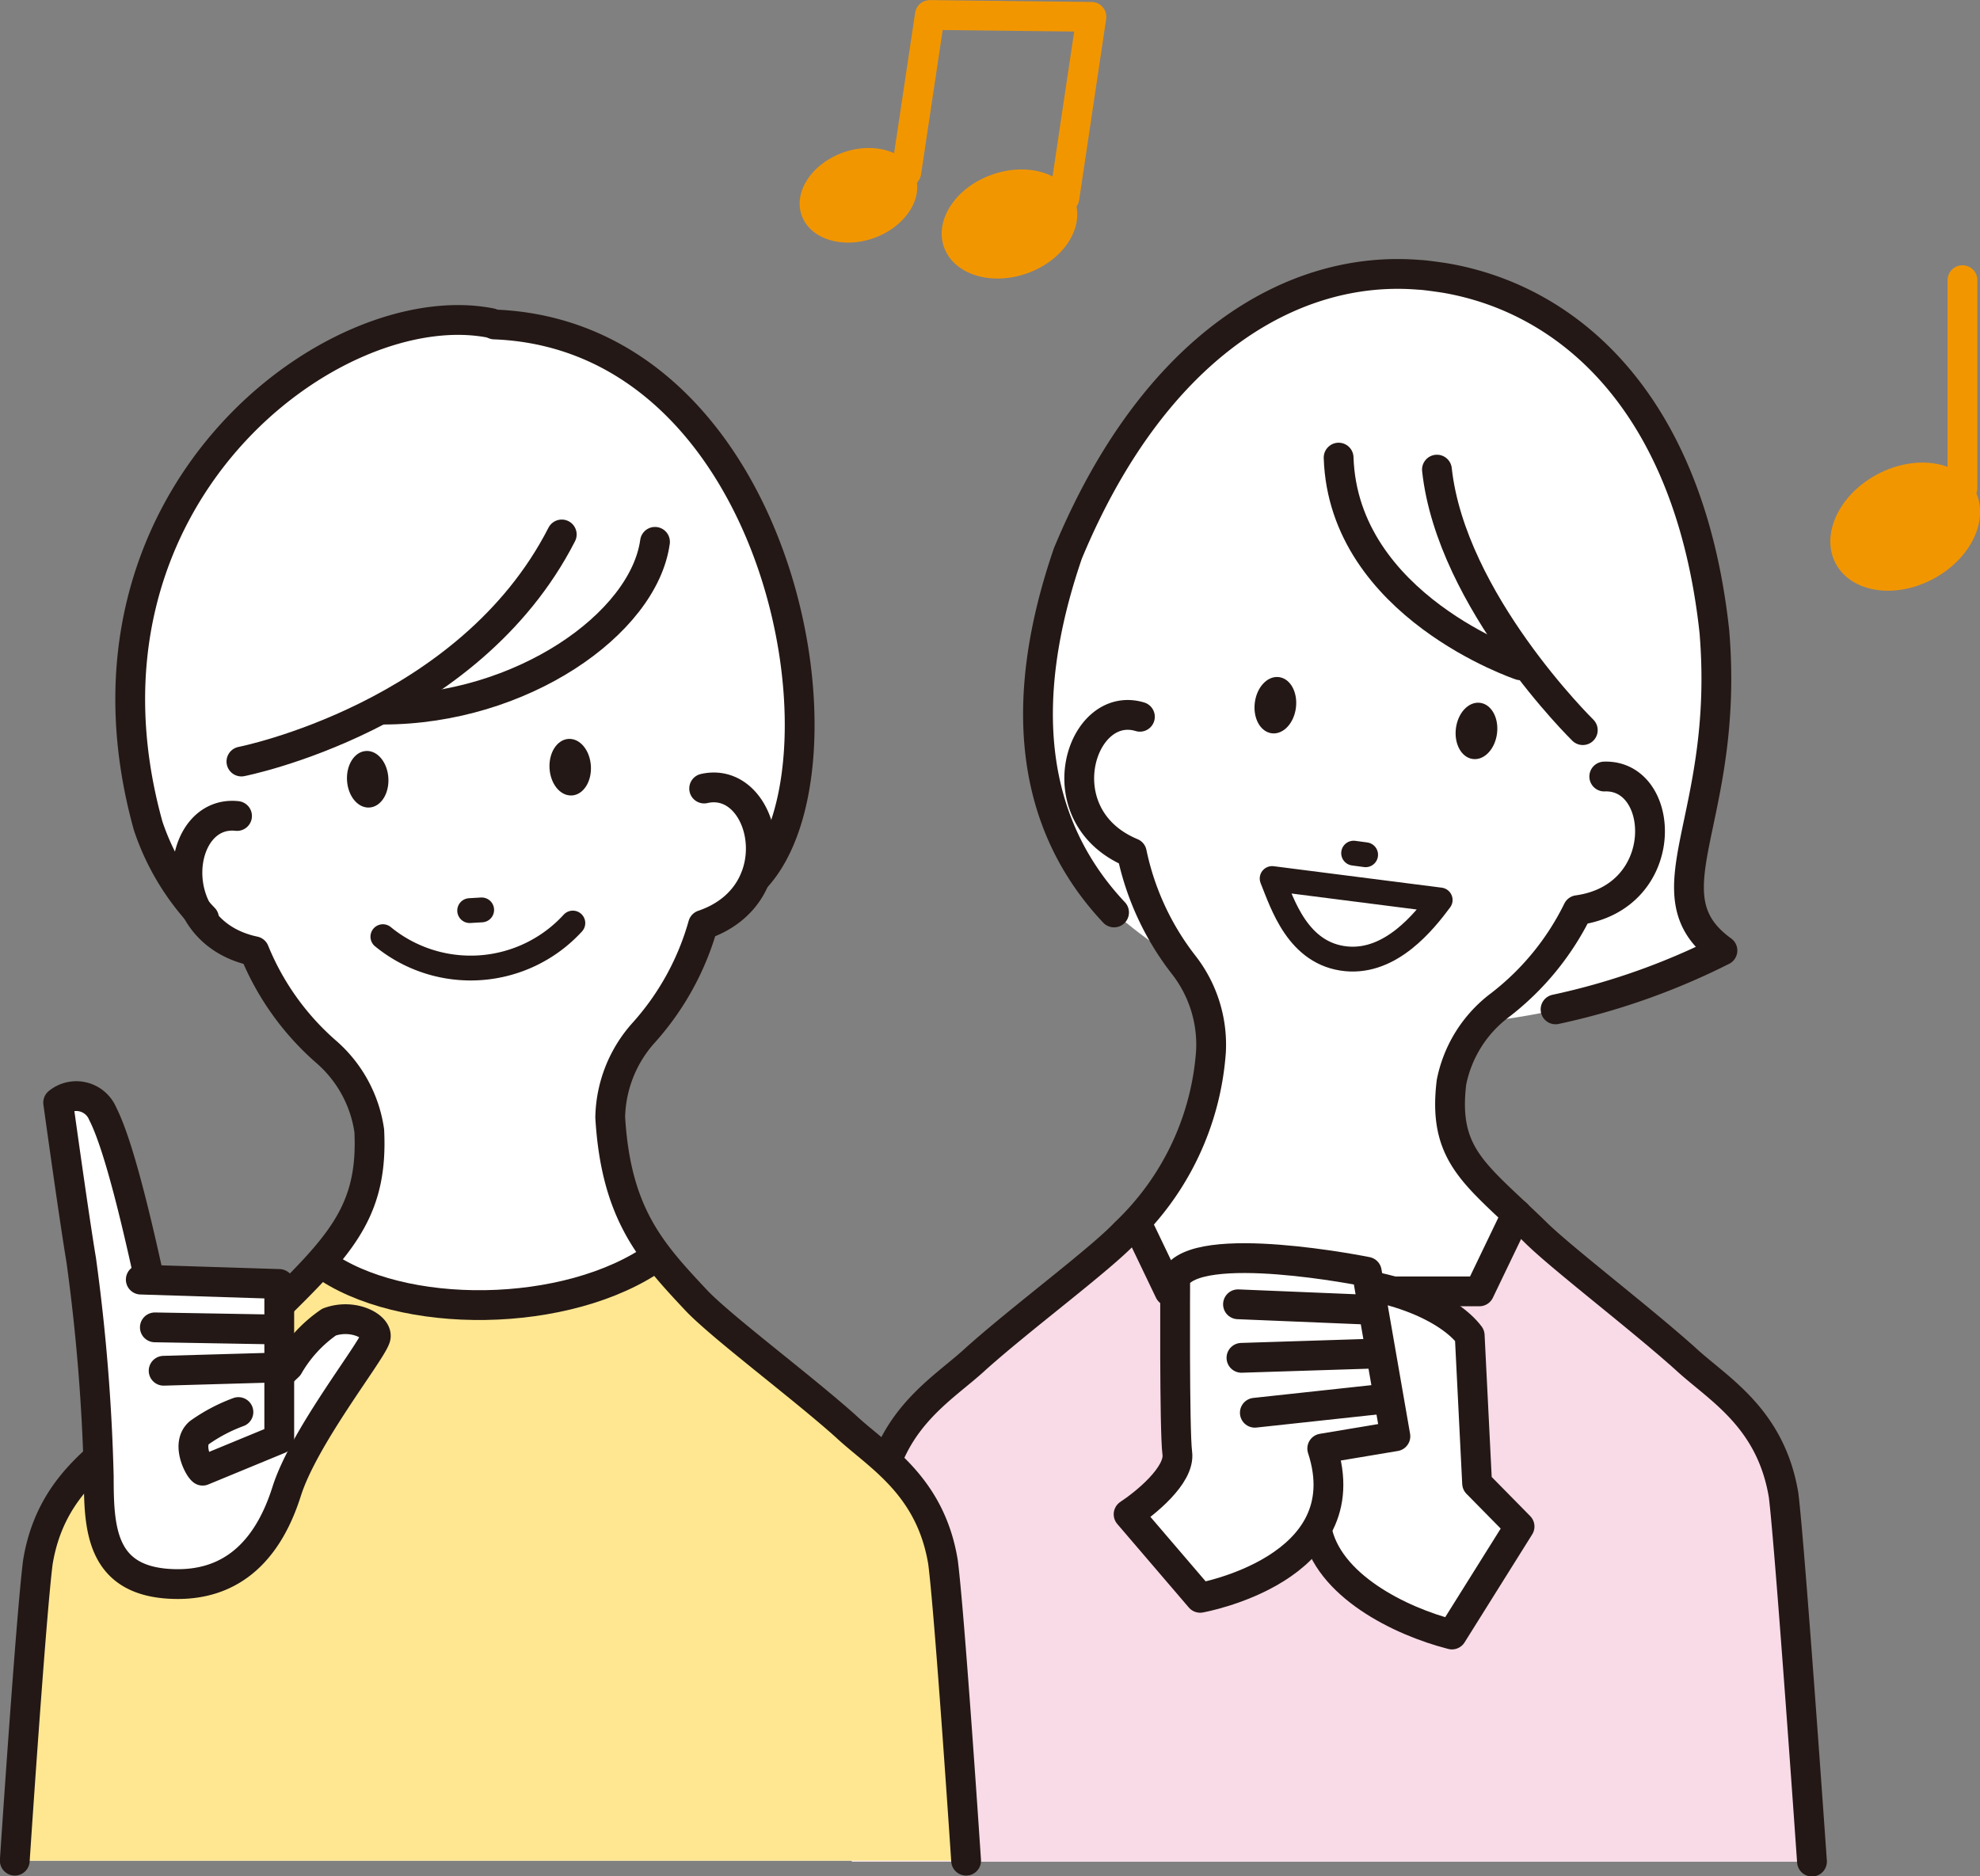 <svg xmlns="http://www.w3.org/2000/svg" viewBox="0 0 85.79 81.31"><rect x="0" y="0" width="85.79" height="81.31" fill="#808080" stroke="none"/><g id="レイヤー_2" data-name="レイヤー 2"><g id="レイヤー_1-2" data-name="レイヤー 1"><ellipse cx="82.55" cy="22.82" rx="3.41" ry="2.57" transform="translate(-1.07 41.34) rotate(-27.94)" style="fill:#f29600"/><line x1="85.03" y1="21.14" x2="85.03" y2="12.14" style="fill:none;stroke:#f29600;stroke-linecap:round;stroke-linejoin:round;stroke-width:1.291px"/><ellipse cx="37.2" cy="8.46" rx="2.61" ry="1.97" transform="translate(-0.7 12.86) rotate(-19.43)" style="fill:#f29600"/><polyline points="39.27 7.46 40.29 0.65 47.29 0.73 46.12 8.57" style="fill:none;stroke:#f29600;stroke-linecap:round;stroke-linejoin:round;stroke-width:1.291px"/><ellipse cx="43.74" cy="9.71" rx="3.01" ry="2.27" transform="translate(-0.74 15.1) rotate(-19.43)" style="fill:#f29600"/><path d="M69.55,33.65c2.7-.1,3,5.22-1.15,5.79A11.68,11.68,0,0,1,65,43.55a5.52,5.52,0,0,0-2.11,3.35c-.38,3.22,1.1,4,3.68,6.53,1.12,1.11,4.52,3.7,6.48,5.46,1.38,1.29,3.68,2.53,4.23,5.9.3,2.36,1.24,15.88,1.24,15.88H36.91l.05-.82s.82-12.7,1.12-15.06c.55-3.37,2.85-4.61,4.23-5.9,2-1.76,5.4-4.31,6.48-5.46a11.93,11.93,0,0,0,3.72-7.87,5.57,5.57,0,0,0-1.2-3.77A11.69,11.69,0,0,1,49.09,37c-3.83-1.59-2.24-6.68.35-5.9,1.2-8,4.1-11.54,11.1-11.22S71.67,24.85,69.55,33.65Z" style="fill:#fff"/><path d="M65.71,52.61c1.12,1.11,5.4,4.52,7.36,6.28,1.38,1.29,3.68,2.53,4.23,5.9.3,2.36,1.24,15.88,1.24,15.88H36.91l.05-.82s.82-12.7,1.12-15.06c.55-3.37,2.85-4.61,4.23-5.9,2-1.76,5.88-4.7,7-5.85L50.67,56H64.1Z" style="fill:#f9dbe8"/><path d="M48.27,39.54c-3.64-3.87-4.2-9.15-2-15.56C50,15,56,11.45,61.5,11.91h0c.19,0,.94.11,1.13.14h0c5.4.93,10.58,5.46,11.65,15.31.69,8.21-3.05,11.37.35,13.83C74.72,41.21,59.57,49.44,48.27,39.54Z" style="fill:#fff"/><ellipse cx="55.25" cy="30.55" rx="1.12" ry="0.79" transform="translate(17.91 81.46) rotate(-82.67)" style="fill:#231815;stroke:#231815;stroke-miterlimit:10;stroke-width:0.215px"/><ellipse cx="63.97" cy="31.67" rx="1.12" ry="0.79" transform="translate(24.4 91.08) rotate(-82.67)" style="fill:#231815;stroke:#231815;stroke-miterlimit:10;stroke-width:0.215px"/><line x1="58.65" y1="36.97" x2="59.17" y2="37.04" style="fill:none;stroke:#231815;stroke-linecap:round;stroke-linejoin:round;stroke-width:1.076px"/><path d="M49.39,31.06c-2.58-.78-4.17,4.31-.35,5.9a11.81,11.81,0,0,0,2.23,4.83,5.62,5.62,0,0,1,1.2,3.77,12,12,0,0,1-3.72,7.87c-1.08,1.15-4.52,3.7-6.48,5.46-1.39,1.29-3.68,2.53-4.24,5.9-.29,2.36-1.11,15.06-1.11,15.06" style="fill:none;stroke:#231815;stroke-linecap:round;stroke-linejoin:round;stroke-width:1.291px"/><path d="M69.51,33.65c2.69-.1,2.95,5.22-1.15,5.79A11.68,11.68,0,0,1,65,43.55a5.52,5.52,0,0,0-2.11,3.35c-.39,3.22,1.09,4,3.67,6.53,1.13,1.11,4.52,3.7,6.48,5.46,1.39,1.29,3.68,2.53,4.24,5.9.29,2.36,1.23,15.88,1.23,15.88" style="fill:none;stroke:#231815;stroke-linecap:round;stroke-linejoin:round;stroke-width:1.291px"/><path d="M62.4,39c-.7.94-2.13,2.73-4.06,2.55-2.11-.2-2.78-2.4-3.22-3.48Z" style="fill:#fff;stroke:#231815;stroke-linecap:round;stroke-linejoin:round;stroke-width:1.076px"/><polyline points="65.71 52.61 64.1 55.96 50.67 55.96 49.27 53.04" style="fill:none;stroke:#231815;stroke-linecap:round;stroke-linejoin:round;stroke-width:1.291px"/><path d="M57.05,66.25c.46,2.44,3.59,4,5.86,4.58l2.93-4.68L64,64.28l-.32-6.41c-.81-1.09-3.39-2.52-7.72-2.41Z" style="fill:#fff;stroke:#231815;stroke-linecap:round;stroke-linejoin:round;stroke-width:1.291px"/><path d="M52,69.24l-3.1-3.62c.67-.44,2.24-1.68,2.11-2.65s-.09-7.58-.09-7.58c.89-1.78,8.3-.28,8.3-.28l1.24,7.13-3.17.53C59,68,52,69.24,52,69.24Z" style="fill:#fff;stroke:#231815;stroke-linecap:round;stroke-linejoin:round;stroke-width:1.291px"/><line x1="53.64" y1="56.52" x2="59.44" y2="56.76" style="fill:none;stroke:#231815;stroke-linecap:round;stroke-linejoin:round;stroke-width:1.291px"/><line x1="53.79" y1="58.84" x2="59.77" y2="58.65" style="fill:none;stroke:#231815;stroke-linecap:round;stroke-linejoin:round;stroke-width:1.291px"/><line x1="54.37" y1="61.22" x2="60.1" y2="60.6" style="fill:none;stroke:#231815;stroke-linecap:round;stroke-linejoin:round;stroke-width:1.291px"/><path d="M62.26,20.35c.62,5.7,6.32,11.29,6.32,11.29" style="fill:none;stroke:#231815;stroke-linecap:round;stroke-linejoin:round;stroke-width:1.291px"/><path d="M58,19.83c.21,6.43,7.88,9,7.88,9" style="fill:none;stroke:#231815;stroke-linecap:round;stroke-linejoin:round;stroke-width:1.291px"/><path d="M48.27,39.54c-3.64-3.87-4.2-9.15-2-15.56C50,15,56,11.45,61.5,11.91h0c.19,0,.94.11,1.13.14h0c5.4.93,10.58,5.46,11.65,15.31.69,8.21-3.05,11.37.35,13.83a30,30,0,0,1-7.23,2.55" style="fill:none;stroke:#231815;stroke-linecap:round;stroke-linejoin:round;stroke-width:1.291px"/><path d="M40.82,67.7c-.56-3.37-2.85-4.61-4.24-5.91-2-1.75-5.4-4.31-6.48-5.46-1.94-2.08-3.46-3.73-3.7-7.91a5.69,5.69,0,0,1,1.45-3.68,11.62,11.62,0,0,0,2.56-4.66A3.57,3.57,0,0,0,32.69,38c4.52-4.84,1.17-23.51-11.32-24L21.23,14C14.41,12.65,2.43,21.6,6.38,35.75a10.52,10.52,0,0,0,2.42,4l.16,0c0,.64.55,1.14,2,1.45a11.69,11.69,0,0,0,3.09,4.33A5.53,5.53,0,0,1,15.93,49c.16,3.24-1,4.74-3.62,7.29C11.18,57.44,7.79,60,5.83,61.79c-1.39,1.3-3.68,2.54-4.24,5.91C1.3,70.06.6,80.63.6,80.63H41.81S41.11,70.06,40.82,67.7Z" style="fill:#fff"/><path d="M1.64,67.7c.55-3.37,2.85-4.61,4.23-5.91,2-1.75,5.4-4.31,6.48-5.46.56-.59,1.09-1.09,1.57-1.6a14.49,14.49,0,0,0,7.27,1.85,14.45,14.45,0,0,0,7.35-1.9c.49.53,1,1,1.61,1.65,1.08,1.15,4.52,3.71,6.48,5.46,1.38,1.3,3.68,2.54,4.23,5.91.3,2.36,1,12.93,1,12.93H.65S1.34,70.06,1.64,67.7Z" style="fill:#ffe791"/><ellipse cx="24.7" cy="33.25" rx="0.79" ry="1.12" transform="translate(-1.9 1.5) rotate(-3.36)" style="fill:#231815;stroke:#231815;stroke-miterlimit:10;stroke-width:0.215px"/><ellipse cx="15.93" cy="33.77" rx="0.79" ry="1.12" transform="translate(-1.95 0.99) rotate(-3.36)" style="fill:#231815;stroke:#231815;stroke-miterlimit:10;stroke-width:0.215px"/><line x1="20.87" y1="39.43" x2="20.35" y2="39.46" style="fill:none;stroke:#231815;stroke-linecap:round;stroke-linejoin:round;stroke-width:1.076px"/><path d="M30.51,34.17c2.64-.6,3.87,4.58-.05,5.91a11.74,11.74,0,0,1-2.56,4.66,5.64,5.64,0,0,0-1.46,3.68c.25,4.18,1.76,5.83,3.71,7.91,1.08,1.15,4.52,3.71,6.48,5.46,1.38,1.3,3.68,2.54,4.23,5.91.3,2.36,1,12.93,1,12.93" style="fill:none;stroke:#231815;stroke-linecap:round;stroke-linejoin:round;stroke-width:1.291px"/><path d="M10.27,35.36c-2.68-.29-3.3,5,.75,5.86a11.57,11.57,0,0,0,3.08,4.33A5.58,5.58,0,0,1,16,49c.16,3.24-1.05,4.74-3.63,7.29C11.23,57.44,7.83,60,5.87,61.79c-1.38,1.3-3.68,2.54-4.23,5.91-.3,2.36-1,12.93-1,12.93" style="fill:none;stroke:#231815;stroke-linecap:round;stroke-linejoin:round;stroke-width:1.291px"/><path d="M16.59,40.59A6,6,0,0,0,24.82,40" style="fill:none;stroke:#231815;stroke-linecap:round;stroke-linejoin:round;stroke-width:1.076px"/><path d="M24.34,23.16C20.3,31.07,10.46,33,10.46,33" style="fill:none;stroke:#231815;stroke-linecap:round;stroke-linejoin:round;stroke-width:1.291px"/><path d="M16.59,30.75c6,0,11.3-3.72,11.79-7.27" style="fill:none;stroke:#231815;stroke-linecap:round;stroke-linejoin:round;stroke-width:1.291px"/><path d="M8.84,39.79a10.65,10.65,0,0,1-2.42-4C2.48,21.6,14.45,12.65,21.27,14l.15.06c12.48.48,15.83,19.15,11.31,24" style="fill:none;stroke:#231815;stroke-linecap:round;stroke-linejoin:round;stroke-width:1.291px"/><path d="M6.82,57.06c-.49-2.27-1.5-7.1-2.37-8.8a1.24,1.24,0,0,0-1.93-.48s.68,4.92,1,6.83A83.76,83.76,0,0,1,4.28,64c0,2.2.09,4.43,3,4.63s4.4-1.66,5.14-4S16,58.71,16.26,58c.2-.46-.9-1.11-2-.71A5.85,5.85,0,0,0,12.5,59.2C9.15,62.46,7.32,60.39,6.82,57.06Z" style="fill:#fff;stroke:#231815;stroke-linecap:round;stroke-linejoin:round;stroke-width:1.291px"/><path d="M8.78,63.82l3.34-1.36V55.73l-6-.19S2.71,60,8.78,63.82Z" style="fill:#fff"/><path d="M6.1,55.45l6,.19v6.72L8.78,63.73c-.19-.14-.71-1.18-.14-1.65a7.27,7.27,0,0,1,1.69-.89" style="fill:#fff;stroke:#231815;stroke-linecap:round;stroke-linejoin:round;stroke-width:1.291px"/><line x1="6.71" y1="57.52" x2="11.88" y2="57.61" style="fill:none;stroke:#231815;stroke-linecap:round;stroke-linejoin:round;stroke-width:1.291px"/><line x1="7.09" y1="59.4" x2="11.98" y2="59.26" style="fill:none;stroke:#231815;stroke-linecap:round;stroke-linejoin:round;stroke-width:1.291px"/><path d="M13.92,54.73c3.43,2.51,10.69,2.45,14.54-.29" style="fill:none;stroke:#231815;stroke-linecap:round;stroke-linejoin:round;stroke-width:1.291px"/></g></g></svg>